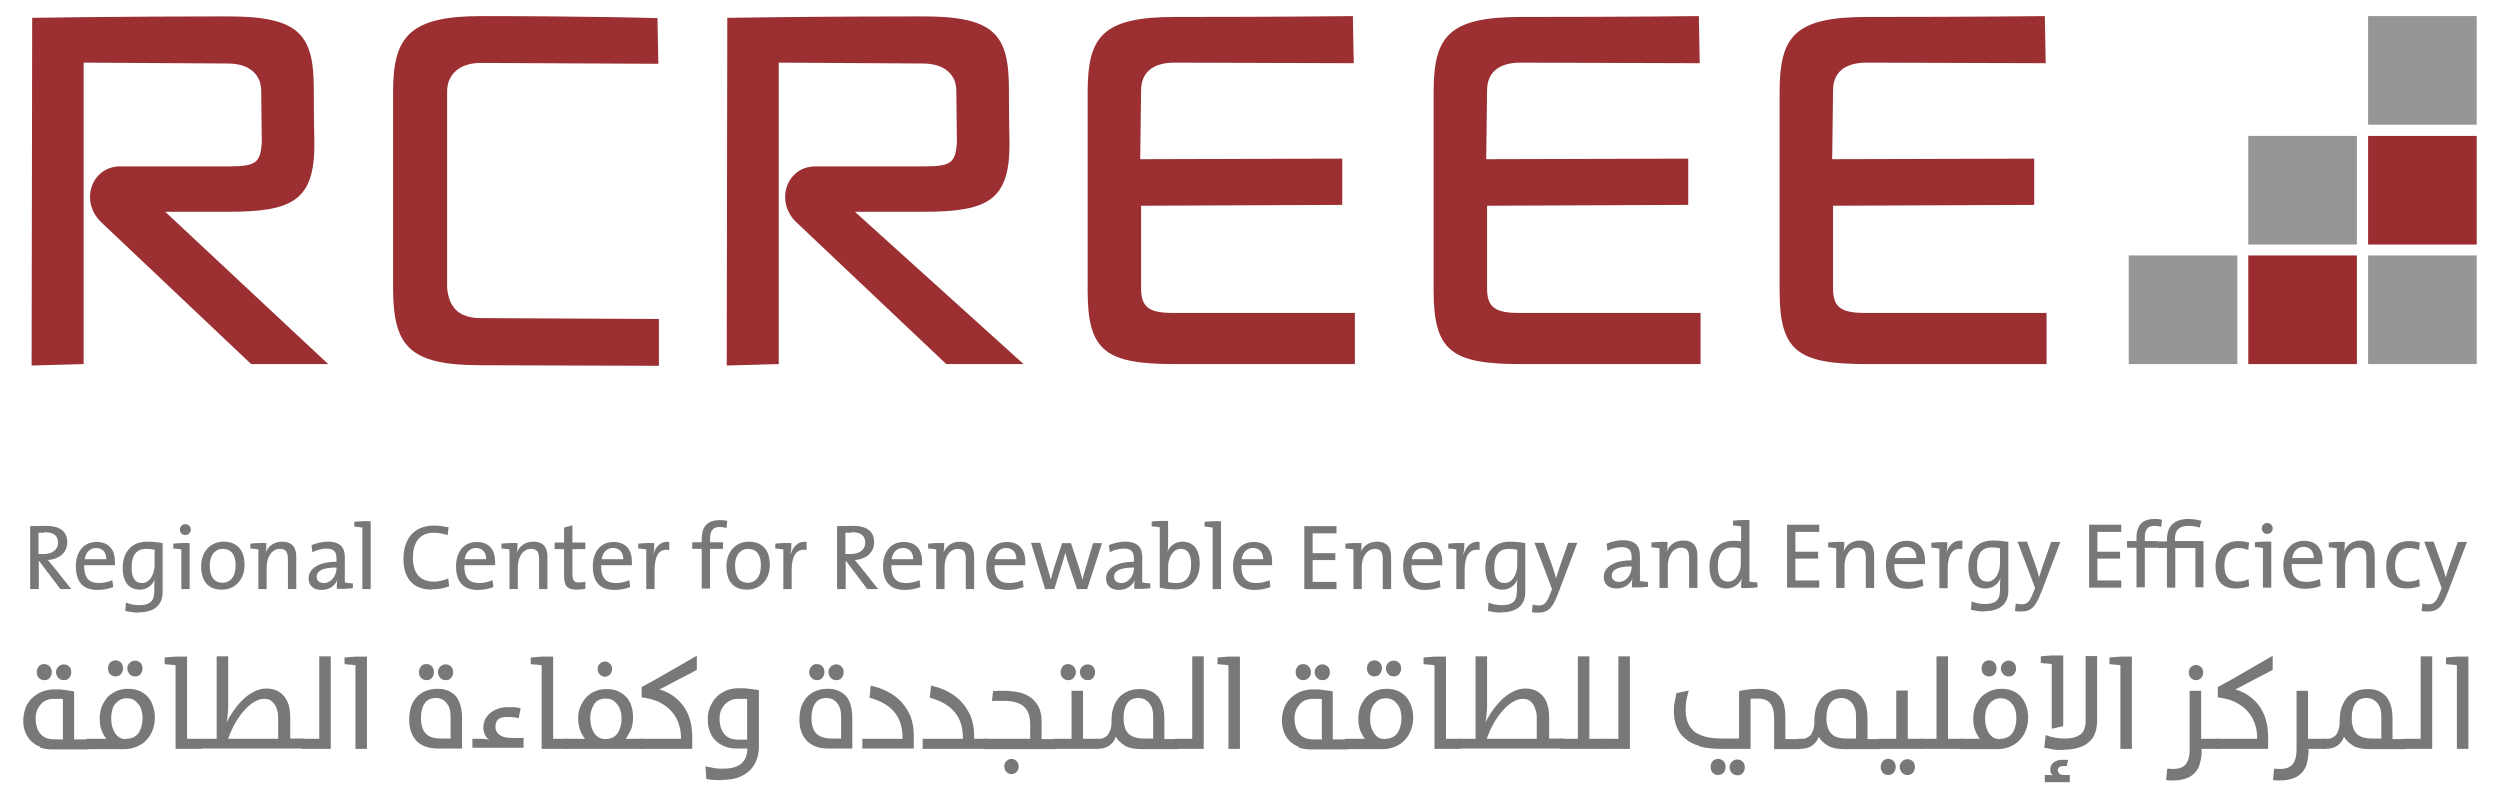 <?xml version="1.0" encoding="UTF-8"?>
<svg id="uuid-116a25be-fafd-4bd9-8dd3-0c66c57104e2" data-name="Layer 4" xmlns="http://www.w3.org/2000/svg" width="87" height="27.77" viewBox="0 0 87 27.77">
  <g>
    <rect x="82.41" y=".56" width="3.78" height="3.78" fill="#969696" stroke-width="0"/>
    <rect x="78.24" y="4.73" width="3.78" height="3.78" fill="#969696" stroke-width="0"/>
    <rect x="82.41" y="4.73" width="3.78" height="3.78" fill="#9b2d31" stroke-width="0"/>
    <rect x="78.24" y="8.89" width="3.78" height="3.78" fill="#9b2d31" stroke-width="0"/>
    <rect x="82.41" y="8.89" width="3.78" height="3.78" fill="#969696" stroke-width="0"/>
    <rect x="74.08" y="8.89" width="3.78" height="3.78" fill="#969696" stroke-width="0"/>
  </g>
  <g>
    <g>
      <path d="M8.74,12.67L3.55,7.76c-.8-.73-.37-1.97.63-1.97h3.81c.93,0,1.06-.14,1.12-.8l-.02-1.83c0-.53-.37-.95-1.17-.95-.56,0-5.01-.03-5.01-.03v10.49l-1.81.05.02-12.1s3.07-.05,6.81-.05c2.49,0,2.99.63,2.99,2.53,0,.92.02,1.85.02,1.85.02,2.03-.75,2.42-3,2.42h-2.19l5.67,5.3h-2.67Z" fill="#9b2f32" stroke-width="0"/>
      <path d="M16.73,12.71c-2.49,0-3.05-.66-3.05-2.69V3.17c0-1.9.58-2.61,3.07-2.61,3.74,0,6.13.07,6.13.07l.03,1.59s-5.62-.03-6.18-.03c-.8,0-1.17.46-1.17.98v6.85c.06.64.37,1.05,1.17,1.05l6.2.03v1.63s-5.27-.02-6.2-.02h0Z" fill="#9b2f32" stroke-width="0"/>
      <path d="M32.93,12.67l-5.19-4.91c-.8-.73-.37-1.97.63-1.97h3.81c.93,0,1.06-.14,1.12-.8l-.02-1.83c0-.53-.37-.95-1.17-.95-.56,0-5.01-.03-5.01-.03v10.49l-1.81.05.02-12.1s3.07-.05,6.81-.05c2.49,0,2.99.63,2.99,2.53,0,.92.02,1.85.02,1.85.02,2.03-.75,2.42-3,2.42h-2.38l5.87,5.3h-2.67Z" fill="#9b2f32" stroke-width="0"/>
      <path d="M40.88,12.67c-2.42,0-3.03-.46-3.03-2.56V3.22c0-1.92.48-2.63,3.03-2.63,3.74,0,6.2-.03,6.2-.03l.03,1.64s-5.67-.02-6.23-.02c-.8,0-1.17.37-1.17.97l-.03,2.39,7.03-.02v1.61l-7,.03v2.88c0,.66.29.85,1.11.85h6.33v1.78h-6.26Z" fill="#9b2f32" stroke-width="0"/>
      <path d="M52.92,12.67c-2.42,0-3.03-.46-3.03-2.56V3.22c0-1.92.48-2.63,3.03-2.63,3.74,0,6.2-.03,6.2-.03l.03,1.64s-5.67-.02-6.23-.02c-.8,0-1.17.37-1.17.97l-.03,2.39,7.03-.02v1.61l-7,.03v2.88c0,.66.29.85,1.11.85h6.32v1.78h-6.26Z" fill="#9b2f32" stroke-width="0"/>
      <path d="M64.96,12.67c-2.42,0-3.03-.46-3.03-2.56V3.22c0-1.92.48-2.63,3.03-2.63,3.74,0,6.2-.03,6.2-.03l.03,1.64s-5.67-.02-6.23-.02c-.8,0-1.17.37-1.17.97l-.03,2.39,7.03-.02v1.61l-7,.03v2.88c0,.66.29.85,1.11.85h6.32v1.78h-6.26Z" fill="#9b2f32" stroke-width="0"/>
    </g>
    <g>
      <path d="M2.1,20.5l-.74-.98h-.01v.98h-.3v-2.19c.15,0,.31-.01.55-.01.43,0,.74.15.74.57,0,.37-.29.59-.67.62.06.08.13.16.19.23l.62.78h-.38ZM1.54,18.54c-.07,0-.14,0-.2,0v.74s.1,0,.18,0c.31,0,.5-.16.5-.39,0-.26-.16-.37-.48-.37h0Z" fill="#777878" stroke-width="0"/>
      <path d="M3.98,19.67h-1.05c-.01.43.16.62.51.62.16,0,.34-.04.47-.1l.03.24c-.16.06-.34.1-.54.1-.5,0-.76-.26-.76-.83,0-.48.26-.84.72-.84s.64.31.64.68c0,.04,0,.08,0,.14ZM3.34,19.07c-.21,0-.36.16-.39.39h.75c0-.24-.13-.39-.36-.39h0Z" fill="#777878" stroke-width="0"/>
      <path d="M4.83,21.32c-.18,0-.34-.03-.47-.06l.02-.29c.14.06.31.09.47.09.34,0,.52-.12.52-.49v-.13c0-.11,0-.19.02-.28h0c-.09.22-.29.36-.52.36-.38,0-.6-.26-.6-.76,0-.56.32-.91.85-.91.19,0,.38.02.54.05v1.71c0,.3-.14.7-.84.7h0ZM5.38,19.13c-.09-.02-.19-.03-.29-.03-.31,0-.51.18-.51.65,0,.35.11.54.36.54.29,0,.44-.34.44-.63v-.53h0Z" fill="#777878" stroke-width="0"/>
      <path d="M6.6,20.5h-.29v-1.38c-.08-.01-.19-.03-.28-.03v-.17c.16-.02.39-.03.57-.02v1.61h0ZM6.45,18.62c-.11,0-.19-.08-.19-.19s.09-.19.19-.19.19.08.19.19-.09.19-.19.19Z" fill="#777878" stroke-width="0"/>
      <path d="M7.72,20.52c-.44,0-.72-.25-.72-.82,0-.47.3-.85.78-.85.41,0,.73.23.73.81,0,.49-.31.86-.79.86ZM7.75,19.1c-.23,0-.45.18-.45.58s.16.6.45.6c.24,0,.45-.19.45-.6,0-.37-.15-.58-.45-.58h0Z" fill="#777878" stroke-width="0"/>
      <path d="M9.25,19.22h0c.09-.22.29-.37.57-.37.37,0,.49.23.49.52v1.13h-.29v-1.04c0-.23-.06-.36-.28-.36-.27,0-.46.27-.46.63v.77h-.29v-1.38c-.08-.01-.19-.03-.28-.03v-.17c.16-.02.39-.03.56-.02,0,.09,0,.24-.03.34h0Z" fill="#777878" stroke-width="0"/>
      <path d="M11.72,20.5c0-.11,0-.23.02-.32h0c-.08.2-.28.35-.55.35s-.45-.14-.45-.4c0-.35.36-.58.97-.58v-.12c0-.22-.09-.34-.35-.34-.15,0-.35.05-.49.13l-.03-.25c.16-.06.35-.12.56-.12.46,0,.6.22.6.54v.88c.08.01.19.03.28.03v.17c-.16.02-.39.03-.56.02h0ZM11.7,19.75c-.56,0-.68.17-.68.32,0,.14.1.22.25.22.26,0,.44-.26.44-.51v-.03h0Z" fill="#777878" stroke-width="0"/>
      <path d="M12.9,20.5h-.29v-2.14c-.08-.01-.19-.03-.28-.03v-.17c.16-.02.39-.03.57-.02v2.36h0Z" fill="#777878" stroke-width="0"/>
      <path d="M15.03,20.52c-.7,0-.99-.45-.99-1.06,0-.67.33-1.17,1.07-1.17.17,0,.34.03.5.06l-.03.27c-.17-.05-.33-.08-.5-.08-.5,0-.71.38-.71.86,0,.54.23.84.74.84.16,0,.36-.05.49-.11l.03.27c-.16.07-.37.11-.59.11h0Z" fill="#777878" stroke-width="0"/>
      <path d="M17.21,19.67h-1.05c-.01.43.16.62.51.62.16,0,.34-.04.47-.1l.03.24c-.16.06-.34.1-.54.1-.49,0-.76-.26-.76-.83,0-.48.26-.84.72-.84s.64.31.64.68c0,.04,0,.08,0,.14h0ZM16.56,19.07c-.21,0-.36.16-.39.39h.75c0-.24-.13-.39-.36-.39Z" fill="#777878" stroke-width="0"/>
      <path d="M17.99,19.22h0c.09-.22.29-.37.57-.37.37,0,.49.23.49.52v1.13h-.29v-1.04c0-.23-.06-.36-.28-.36-.27,0-.46.27-.46.63v.77h-.29v-1.38c-.08-.01-.19-.03-.28-.03v-.17c.16-.02.39-.03.56-.02,0,.09,0,.24-.03.34h0Z" fill="#777878" stroke-width="0"/>
      <path d="M20.06,20.52c-.33,0-.43-.14-.43-.48v-.93h-.33v-.23h.33v-.52l.29-.08v.6h.45v.23h-.45v.82c0,.27.05.34.23.34.07,0,.16-.01.22-.03v.25c-.09.02-.21.03-.31.03h0Z" fill="#777878" stroke-width="0"/>
      <path d="M21.97,19.67h-1.05c-.01.43.16.62.51.62.16,0,.34-.04.47-.1l.03.24c-.16.06-.34.1-.54.1-.5,0-.76-.26-.76-.83,0-.48.26-.84.72-.84s.64.31.64.68c0,.04,0,.08,0,.14ZM21.33,19.07c-.21,0-.36.16-.39.39h.75c0-.24-.13-.39-.36-.39h0Z" fill="#777878" stroke-width="0"/>
      <path d="M22.74,19.27h0c.07-.22.23-.45.55-.41v.28c-.35-.06-.51.19-.51.71v.65h-.29v-1.38c-.08-.01-.19-.03-.28-.03v-.17c.16-.02.39-.03.56-.02,0,.1,0,.25-.04.38h0Z" fill="#777878" stroke-width="0"/>
      <path d="M25.28,18.38c-.07-.03-.16-.04-.24-.04-.23,0-.33.13-.33.41v.12h.45v.23h-.45v1.38h-.29v-1.38h-.33v-.23h.33v-.12c0-.44.22-.65.62-.65.09,0,.18,0,.27.03l-.03.24h0Z" fill="#777878" stroke-width="0"/>
      <path d="M26,20.52c-.44,0-.72-.25-.72-.82,0-.47.3-.85.78-.85.41,0,.73.23.73.81,0,.49-.31.86-.79.86ZM26.03,19.1c-.23,0-.45.18-.45.58s.16.6.45.6c.24,0,.45-.19.45-.6,0-.37-.15-.58-.45-.58h0Z" fill="#777878" stroke-width="0"/>
      <path d="M27.52,19.27h0c.07-.22.23-.45.55-.41v.28c-.35-.06-.52.19-.52.71v.65h-.29v-1.38c-.08-.01-.19-.03-.28-.03v-.17c.16-.02.39-.03.56-.02,0,.1,0,.25-.04.38h0Z" fill="#777878" stroke-width="0"/>
      <path d="M30.18,20.5l-.74-.98h-.01v.98h-.3v-2.19c.15,0,.31-.01.55-.01.43,0,.74.15.74.57,0,.37-.29.59-.67.62.06.08.13.16.19.23l.62.78h-.38,0ZM29.62,18.54c-.07,0-.14,0-.2,0v.74s.1,0,.19,0c.31,0,.5-.16.5-.39,0-.26-.16-.37-.48-.37h0Z" fill="#777878" stroke-width="0"/>
      <path d="M32.07,19.67h-1.05c-.01.43.16.62.51.62.16,0,.34-.04.47-.1l.03.24c-.16.06-.34.1-.54.1-.5,0-.76-.26-.76-.83,0-.48.26-.84.72-.84s.64.31.64.68c0,.04,0,.08,0,.14h0ZM31.42,19.07c-.21,0-.36.16-.39.39h.75c0-.24-.13-.39-.36-.39Z" fill="#777878" stroke-width="0"/>
      <path d="M32.84,19.22h0c.09-.22.29-.37.57-.37.37,0,.49.23.49.52v1.13h-.29v-1.04c0-.23-.06-.36-.28-.36-.27,0-.46.27-.46.63v.77h-.29v-1.38c-.08-.01-.19-.03-.28-.03v-.17c.16-.02.39-.03.56-.02,0,.09,0,.24-.03.34h0Z" fill="#777878" stroke-width="0"/>
      <path d="M35.66,19.67h-1.05c-.01.43.16.62.51.62.16,0,.34-.04.47-.1l.03.24c-.16.06-.34.1-.54.1-.5,0-.76-.26-.76-.83,0-.48.26-.84.72-.84s.64.31.64.68c0,.04,0,.08,0,.14ZM35.01,19.07c-.21,0-.36.16-.39.39h.75c0-.24-.13-.39-.36-.39h0Z" fill="#777878" stroke-width="0"/>
      <path d="M37.81,20.5h-.33l-.32-.95c-.03-.1-.06-.21-.09-.32h0c-.03.14-.07.27-.11.4l-.27.87h-.32l-.49-1.61h.32l.25.86c.04.15.08.29.12.42h0c.03-.14.07-.28.11-.41l.28-.86h.31l.28.85c.06.2.09.3.12.43h0c.03-.14.06-.25.11-.41l.26-.87h.31l-.52,1.61h0Z" fill="#777878" stroke-width="0"/>
      <path d="M39.47,20.5c0-.11,0-.23.02-.32h0c-.08.2-.28.35-.55.35s-.45-.14-.45-.4c0-.35.36-.58.97-.58v-.12c0-.22-.09-.34-.35-.34-.15,0-.35.05-.49.13l-.03-.25c.16-.06.35-.12.56-.12.46,0,.6.22.6.54v.88c.08.01.19.03.28.03v.17c-.16.02-.39.03-.56.02h0ZM39.45,19.75c-.56,0-.68.17-.68.32,0,.14.1.22.25.22.26,0,.44-.26.44-.51v-.03h0Z" fill="#777878" stroke-width="0"/>
      <path d="M40.65,18.91c0,.09,0,.22-.03.3h0c.09-.22.29-.36.53-.36.38,0,.6.27.6.76,0,.56-.32.9-.84.9-.22,0-.38-.02-.55-.06v-2.1c-.08-.01-.19-.03-.28-.03v-.17c.16-.02.39-.03.57-.02v.78h0ZM41.09,19.1c-.29,0-.44.34-.44.62v.53c.08.03.17.04.29.04.3,0,.51-.18.51-.65,0-.35-.11-.54-.36-.54h0Z" fill="#777878" stroke-width="0"/>
      <path d="M42.49,20.5h-.29v-2.14c-.08-.01-.19-.03-.28-.03v-.17c.16-.02.39-.03.57-.02v2.36h0Z" fill="#777878" stroke-width="0"/>
      <path d="M44.25,19.67h-1.05c-.01.43.17.62.51.62.16,0,.34-.04.47-.1l.03.24c-.16.06-.34.1-.54.1-.49,0-.76-.26-.76-.83,0-.48.26-.84.72-.84s.64.31.64.68c0,.04,0,.08,0,.14ZM43.6,19.07c-.21,0-.36.16-.39.39h.75c0-.24-.13-.39-.36-.39Z" fill="#777878" stroke-width="0"/>
      <path d="M45.39,20.5v-2.19h1.12v.25h-.83v.69h.79v.24h-.79v.76h.83v.25h-1.12Z" fill="#777878" stroke-width="0"/>
      <path d="M47.35,19.22h0c.09-.22.29-.37.57-.37.37,0,.49.23.49.52v1.13h-.29v-1.04c0-.23-.06-.36-.27-.36-.27,0-.46.27-.46.63v.77h-.29v-1.38c-.08-.01-.19-.03-.28-.03v-.17c.16-.02.39-.03.56-.02,0,.09,0,.24-.03.34h0Z" fill="#777878" stroke-width="0"/>
      <path d="M50.17,19.67h-1.05c-.01.43.16.62.51.62.16,0,.34-.04.47-.1l.03.24c-.16.06-.34.1-.54.1-.5,0-.76-.26-.76-.83,0-.48.26-.84.72-.84s.64.31.64.68c0,.04,0,.08,0,.14ZM49.52,19.07c-.21,0-.36.16-.39.39h.75c0-.24-.13-.39-.36-.39Z" fill="#777878" stroke-width="0"/>
      <path d="M50.94,19.27h0c.07-.22.23-.45.55-.41v.28c-.35-.06-.52.19-.52.71v.65h-.29v-1.38c-.08-.01-.19-.03-.28-.03v-.17c.16-.02.39-.03.56-.02,0,.1,0,.25-.04.38h0Z" fill="#777878" stroke-width="0"/>
      <path d="M52.25,21.32c-.18,0-.34-.03-.47-.06l.02-.29c.14.06.31.09.47.09.34,0,.52-.12.52-.49v-.13c0-.11,0-.19.02-.28h0c-.09.22-.29.36-.52.36-.38,0-.6-.26-.6-.76,0-.56.32-.91.85-.91.19,0,.38.02.54.05v1.71c0,.3-.14.7-.84.7h0ZM52.8,19.13c-.09-.02-.19-.03-.29-.03-.31,0-.51.18-.51.65,0,.35.11.54.36.54.29,0,.44-.34.44-.63v-.53h0Z" fill="#777878" stroke-width="0"/>
      <path d="M54.22,20.66c-.19.5-.34.66-.7.66-.06,0-.15,0-.21-.02l.03-.26c.07.02.13.03.21.03.18,0,.27-.08.39-.39l.07-.18-.61-1.61h.33l.3.84c.05.15.09.27.12.4h0c.03-.11.1-.32.16-.5l.26-.74h.32l-.67,1.77h0Z" fill="#777878" stroke-width="0"/>
      <path d="M56.79,20.45c0-.11,0-.23.02-.32h0c-.08.2-.28.35-.55.35s-.45-.14-.45-.4c0-.35.36-.58.97-.58v-.12c0-.22-.09-.34-.35-.34-.15,0-.35.05-.49.13l-.03-.25c.16-.06.35-.12.56-.12.46,0,.6.22.6.54v.88c.08.01.19.03.28.03v.17c-.16.02-.39.03-.56.02h0ZM56.77,19.71c-.56,0-.68.17-.68.32,0,.14.1.22.25.22.26,0,.44-.26.44-.51v-.03h0Z" fill="#777878" stroke-width="0"/>
      <path d="M58.01,19.18h0c.09-.22.29-.37.57-.37.37,0,.49.23.49.52v1.13h-.29v-1.04c0-.23-.06-.36-.28-.36-.27,0-.46.27-.46.63v.77h-.29v-1.38c-.08-.01-.19-.03-.28-.03v-.17c.16-.02.39-.03.56-.02,0,.09,0,.24-.03.34h0Z" fill="#777878" stroke-width="0"/>
      <path d="M60.59,20.45c0-.09,0-.23.03-.33h0c-.09.21-.29.36-.54.36-.39,0-.59-.29-.59-.76,0-.56.32-.9.83-.9.09,0,.17,0,.27.02v-.52c-.08-.01-.19-.03-.28-.03v-.17c.16-.02.39-.03.57-.02v2.14c.08.01.19.03.28.03v.17c-.16.02-.39.03-.56.02h0ZM60.58,19.09c-.1-.03-.19-.04-.29-.04-.31,0-.51.18-.51.65,0,.35.11.54.36.54.29,0,.44-.34.44-.62v-.53h0Z" fill="#777878" stroke-width="0"/>
      <path d="M62.19,20.45v-2.19h1.12v.25h-.83v.69h.79v.24h-.79v.76h.83v.25h-1.12Z" fill="#777878" stroke-width="0"/>
      <path d="M64.16,19.18h0c.09-.22.29-.37.57-.37.37,0,.49.23.49.52v1.13h-.29v-1.04c0-.23-.06-.36-.28-.36-.27,0-.46.27-.46.63v.77h-.29v-1.38c-.08-.01-.19-.03-.28-.03v-.17c.16-.02.39-.03.56-.02,0,.09,0,.24-.03.34h0Z" fill="#777878" stroke-width="0"/>
      <path d="M66.97,19.63h-1.05c-.01.43.16.62.51.62.16,0,.34-.04.47-.1l.03.24c-.16.06-.34.1-.54.1-.5,0-.76-.26-.76-.83,0-.48.26-.84.72-.84s.64.31.64.68c0,.04,0,.08,0,.14ZM66.33,19.03c-.21,0-.36.16-.39.39h.75c0-.24-.13-.39-.36-.39h0Z" fill="#777878" stroke-width="0"/>
      <path d="M67.74,19.23h0c.07-.22.23-.45.55-.41v.29c-.35-.06-.51.19-.51.71v.65h-.29v-1.38c-.08-.01-.19-.03-.28-.03v-.17c.16-.02.39-.03.56-.02,0,.1,0,.25-.04.38h0Z" fill="#777878" stroke-width="0"/>
      <path d="M69.06,21.28c-.18,0-.34-.03-.47-.06l.02-.29c.14.06.31.09.47.09.34,0,.52-.12.52-.49v-.13c0-.11,0-.19.02-.28h0c-.09.22-.29.36-.52.36-.38,0-.6-.26-.6-.76,0-.56.32-.91.85-.91.19,0,.38.02.54.05v1.71c0,.3-.14.7-.84.7h0ZM69.6,19.08c-.09-.02-.19-.03-.29-.03-.31,0-.51.18-.51.65,0,.35.11.54.36.54.29,0,.44-.34.44-.63v-.53h0Z" fill="#777878" stroke-width="0"/>
      <path d="M71.03,20.62c-.19.5-.34.66-.7.66-.06,0-.15,0-.21-.02l.03-.26c.07.02.13.03.21.03.18,0,.27-.08.39-.39l.07-.18-.61-1.61h.33l.3.84c.05.15.09.27.12.4h0c.03-.11.1-.32.16-.49l.26-.74h.32l-.67,1.77h0Z" fill="#777878" stroke-width="0"/>
      <path d="M72.7,20.45v-2.19h1.12v.25h-.83v.69h.79v.24h-.79v.76h.83v.25h-1.12Z" fill="#777878" stroke-width="0"/>
      <path d="M75.21,18.34c-.07-.03-.16-.04-.24-.04-.23,0-.33.13-.33.41v.12h.45v.23h-.45v1.38h-.29v-1.38h-.33v-.23h.33v-.12c0-.44.22-.65.62-.65.09,0,.18,0,.27.03l-.03.24h0Z" fill="#777878" stroke-width="0"/>
      <path d="M76.4,20.45v-1.38h-.7v1.38h-.29v-1.38h-.33v-.23h.33v-.07c0-.45.24-.71.75-.71.16,0,.31.03.45.06l-.06.24c-.12-.04-.28-.06-.39-.06-.33,0-.47.16-.47.43v.1h.99v1.61h-.29Z" fill="#777878" stroke-width="0"/>
      <path d="M77.81,20.48c-.39,0-.71-.18-.71-.77,0-.52.27-.88.8-.88.13,0,.25.02.37.05l-.03.26c-.1-.04-.22-.07-.35-.07-.32,0-.48.24-.48.61,0,.31.1.56.46.56.14,0,.28-.03.38-.09l.02.25c-.11.04-.28.08-.47.08h0Z" fill="#777878" stroke-width="0"/>
      <path d="M79.04,20.45h-.29v-1.38c-.08-.01-.19-.03-.28-.03v-.17c.16-.02.39-.03.57-.02v1.61h0ZM78.9,18.58c-.11,0-.19-.08-.19-.19s.09-.19.19-.19.19.08.19.19-.09.19-.19.19Z" fill="#777878" stroke-width="0"/>
      <path d="M80.8,19.63h-1.05c-.01.43.16.62.51.62.16,0,.34-.04.47-.1l.03.24c-.16.06-.34.1-.54.1-.49,0-.76-.26-.76-.83,0-.48.26-.84.72-.84s.64.31.64.68c0,.04,0,.08,0,.14h0ZM80.16,19.03c-.21,0-.36.16-.39.39h.75c0-.24-.13-.39-.36-.39h0Z" fill="#777878" stroke-width="0"/>
      <path d="M81.58,19.18h0c.09-.22.29-.37.57-.37.37,0,.49.23.49.52v1.13h-.29v-1.04c0-.23-.06-.36-.28-.36-.27,0-.46.27-.46.63v.77h-.29v-1.38c-.08-.01-.19-.03-.28-.03v-.17c.16-.02.39-.03.56-.02,0,.09,0,.24-.03.34h0Z" fill="#777878" stroke-width="0"/>
      <path d="M83.75,20.48c-.39,0-.71-.18-.71-.77,0-.52.27-.88.8-.88.13,0,.25.02.37.05l-.03.26c-.1-.04-.22-.07-.35-.07-.32,0-.48.24-.48.61,0,.31.1.56.46.56.14,0,.28-.03.38-.09l.02.25c-.11.04-.28.08-.47.08h0Z" fill="#777878" stroke-width="0"/>
      <path d="M85.18,20.62c-.19.5-.34.66-.7.66-.06,0-.15,0-.21-.02l.03-.26c.07.02.13.03.21.03.18,0,.27-.08.39-.39l.07-.18-.61-1.61h.33l.3.84c.05.15.09.27.12.4h0c.03-.11.1-.32.16-.49l.26-.74h.32l-.67,1.77h0Z" fill="#777878" stroke-width="0"/>
    </g>
    <g>
      <path d="M1.4,25.99c-.13-.05-.24-.12-.32-.2-.09-.09-.15-.19-.2-.31s-.07-.26-.07-.4c0-.16.03-.31.08-.45.05-.13.13-.25.23-.34s.21-.17.34-.22.28-.08.43-.08c.13,0,.25,0,.35.02.1.01.22.03.34.05v1.67h.5v.35h-1.25c-.16,0-.31-.02-.44-.07h0ZM2.19,25.71v-1.38s-.05-.01-.08-.01c-.03,0-.07,0-.1,0-.03,0-.07,0-.09,0-.03,0-.05,0-.07,0-.09,0-.16.02-.24.05s-.14.08-.19.14c-.05.06-.1.13-.13.21-.03.08-.05.17-.05.27,0,.24.06.42.17.55s.27.19.49.19h.3,0ZM1.54,23.67c-.08,0-.14-.03-.19-.08-.05-.05-.07-.12-.07-.2s.02-.14.07-.2.11-.08.19-.08.14.03.19.08.07.12.07.2-.02.14-.07.2-.11.08-.19.08ZM2.22,23.67c-.08,0-.14-.03-.19-.08-.05-.06-.08-.12-.08-.2s.03-.14.08-.19c.05-.05.11-.08.19-.08s.14.03.19.08c.05.05.07.12.07.19s-.02.14-.07.2c-.05.06-.11.08-.19.08Z" fill="#777878" stroke-width="0"/>
      <path d="M3,25.71h.7c-.06-.07-.11-.16-.16-.28-.05-.12-.07-.26-.07-.43,0-.13.02-.26.06-.38s.11-.23.19-.33c.08-.1.19-.17.31-.23.12-.06.27-.09.43-.09s.29.03.41.08c.11.05.21.12.29.22.08.09.13.2.17.32.04.12.06.25.06.38,0,.16-.03.31-.08.44-.05.13-.12.25-.22.35-.09.1-.21.17-.34.23-.13.05-.28.08-.44.08h-1.3v-.35h0ZM4.02,23.54c-.08,0-.14-.03-.19-.08-.05-.05-.07-.12-.07-.2s.02-.14.07-.2c.05-.05.11-.08.19-.08s.14.03.19.08c.05.05.07.12.07.2s-.02.14-.07.2c-.05.05-.11.08-.19.08ZM4.39,25.71c.19,0,.34-.07.43-.2.09-.13.14-.31.14-.52,0-.09-.01-.17-.03-.25-.02-.08-.05-.16-.1-.22-.05-.06-.1-.12-.17-.16s-.15-.06-.25-.06c-.09,0-.17.02-.24.06s-.12.09-.17.15-.08.14-.1.22c-.02.08-.03.17-.03.27,0,.09.01.17.03.26.02.09.05.16.09.23.04.07.1.13.16.17.06.04.14.06.23.06h0ZM4.7,23.54c-.08,0-.14-.03-.19-.08-.05-.06-.08-.12-.08-.2s.03-.14.08-.19.11-.08.19-.08.14.03.19.08.07.12.07.19-.02.14-.07.2-.11.08-.19.08Z" fill="#777878" stroke-width="0"/>
      <path d="M6.51,25.71h.5v.35h-.9v-2.91c-.05,0-.11-.02-.18-.02-.07,0-.14-.01-.2-.02v-.23c.11-.01.24-.02.38-.03.14,0,.27,0,.4,0v2.87h0Z" fill="#777878" stroke-width="0"/>
      <path d="M6.92,25.71h.62v-2.87h.4v1.46c0,.11,0,.22,0,.31,0,.1-.01.19-.02.26,0,.08-.01.14-.02.19,0,.05-.01.09-.02.1.06-.14.15-.28.24-.42.1-.14.21-.27.33-.39.12-.12.25-.21.39-.28.14-.07.28-.11.42-.11.26,0,.46.08.61.25.15.17.23.42.23.75v.74h.5v.35h-3.67v-.35h0ZM9.68,25.71v-.68c0-.1,0-.2-.03-.29-.02-.09-.05-.16-.09-.22s-.09-.11-.15-.15-.14-.05-.23-.05c-.1,0-.2.03-.32.1-.11.06-.23.16-.34.28s-.22.27-.32.44c-.1.17-.19.36-.26.57h1.73,0Z" fill="#777878" stroke-width="0"/>
      <path d="M10.51,25.71h.6v-2.87h.4v3.22h-1v-.35Z" fill="#777878" stroke-width="0"/>
      <path d="M12.77,26.06h-.4v-2.91c-.05,0-.11-.02-.18-.02-.07,0-.14-.01-.2-.02v-.23c.11-.01.24-.02.38-.03.14,0,.27,0,.4,0v3.22h0Z" fill="#777878" stroke-width="0"/>
      <path d="M14.8,25.98c-.13-.05-.24-.12-.32-.21-.08-.09-.14-.2-.18-.32-.04-.12-.06-.26-.06-.41s.02-.3.06-.43c.04-.13.11-.25.19-.34.08-.09.19-.17.31-.22.12-.05.27-.08.43-.08.13,0,.25.02.35.06.1.04.19.1.27.18.07.08.13.19.17.32.04.13.06.29.06.47v1.05h-.8c-.18,0-.34-.02-.47-.07h0ZM14.84,23.67c-.08,0-.14-.03-.19-.08-.05-.05-.07-.12-.07-.2s.02-.14.07-.2.11-.08.19-.08.14.03.19.08c.05.05.07.12.07.2s-.02.14-.07.2-.11.08-.19.08ZM15.68,25.71v-.79c0-.09-.01-.17-.03-.24-.02-.08-.05-.14-.1-.2-.04-.06-.09-.1-.16-.14-.06-.03-.14-.05-.22-.05-.09,0-.17.02-.24.05-.06.04-.12.08-.16.15-.04.06-.07.13-.09.22-.02.08-.03.17-.03.27,0,.25.06.44.17.55.11.12.29.17.53.17h.33,0ZM15.51,23.67c-.08,0-.14-.03-.19-.08-.05-.06-.08-.12-.08-.2s.03-.14.08-.19c.05-.05.11-.08.19-.08s.14.03.19.08c.05.05.07.12.07.19s-.02.14-.07.2c-.05.06-.11.08-.19.08Z" fill="#777878" stroke-width="0"/>
      <path d="M16.43,25.71h.13c.05,0,.11,0,.16,0,.06,0,.11,0,.17.01.06,0,.1.02.14.03-.14-.1-.21-.25-.21-.44,0-.09.02-.18.06-.27.04-.08.1-.16.17-.22.07-.06.16-.11.26-.15s.21-.06.34-.06c.06,0,.14,0,.22,0,.08,0,.17.02.25.04l-.07.34c-.14-.03-.29-.04-.42-.04s-.24.03-.3.09c-.06.06-.09.15-.09.26s.05.2.14.27.23.11.42.11h.42v.34h-1.78v-.35h0Z" fill="#777878" stroke-width="0"/>
      <path d="M19.25,25.71h.5v.35h-.9v-2.91c-.05,0-.11-.02-.18-.02-.07,0-.14-.01-.2-.02v-.23c.11-.01.24-.02.38-.03.14,0,.27,0,.4,0v2.87h0Z" fill="#777878" stroke-width="0"/>
      <path d="M19.66,25.71h.7c-.07-.08-.12-.17-.17-.29-.04-.12-.07-.26-.07-.42,0-.14.02-.27.07-.39.05-.12.11-.23.2-.33s.19-.17.31-.22c.12-.06.26-.08.42-.08.14,0,.27.02.38.07.11.05.21.12.29.2s.14.19.18.31c.04.12.06.26.06.41,0,.19-.03.35-.09.46s-.11.21-.17.28h.58v.35h-2.7v-.35h0ZM21.06,25.72c.19,0,.34-.07.43-.2s.14-.31.14-.52c0-.1-.01-.19-.04-.27-.02-.08-.06-.16-.11-.22-.05-.06-.1-.11-.17-.15s-.15-.05-.24-.05c-.1,0-.18.02-.25.06-.07.04-.12.09-.16.16-.04.07-.07.14-.09.22-.02.08-.03.17-.03.25s.01.17.03.25c.02.09.05.16.09.23.04.07.09.13.16.17s.14.07.23.07h0ZM21.05,23.55c-.07,0-.13-.03-.18-.08-.05-.05-.07-.12-.07-.19s.02-.13.07-.18c.05-.05.11-.08.18-.08s.13.03.18.08c.05.05.07.11.07.18s-.02.14-.07.19c-.05.05-.11.08-.18.08Z" fill="#777878" stroke-width="0"/>
      <path d="M22.28,25.71h1.42c0-.17-.02-.33-.07-.49-.05-.16-.13-.31-.24-.44-.11-.13-.25-.24-.42-.33s-.39-.15-.64-.18v-.36c.33-.18.66-.36.96-.54.31-.18.63-.36.96-.55v.49c-.11.06-.21.12-.32.17-.1.05-.21.11-.31.16-.1.05-.21.11-.32.17s-.22.12-.35.18c.36.11.64.31.84.59.2.28.3.64.3,1.06v.42h-1.82v-.35h0Z" fill="#777878" stroke-width="0"/>
      <path d="M25.12,27.15c-.09,0-.18,0-.28-.01-.1,0-.19-.02-.26-.03l-.03-.44c.1.02.2.04.31.06.1.02.21.02.31.02.55,0,.83-.23.84-.7h-.36c-.19,0-.34-.03-.47-.09-.13-.06-.23-.13-.31-.22-.08-.09-.14-.2-.18-.32-.04-.12-.06-.24-.06-.37,0-.15.02-.29.07-.42s.12-.25.21-.35.21-.18.34-.24c.13-.06.29-.09.46-.09.13,0,.25,0,.36.02.11.01.22.03.34.05v1.96c0,.13-.02.26-.06.4s-.11.26-.2.37c-.1.11-.23.21-.39.28s-.37.11-.62.11h0ZM26,25.71v-1.38s-.05-.01-.08-.01c-.03,0-.06,0-.1,0-.03,0-.06,0-.09,0-.03,0-.05,0-.07,0-.06,0-.13.01-.21.04-.07.03-.14.07-.2.13-.06.06-.11.13-.15.21-.04.09-.06.19-.06.3,0,.24.06.42.17.55s.27.19.49.19h.3,0Z" fill="#777878" stroke-width="0"/>
      <path d="M28.39,25.98c-.13-.05-.24-.12-.32-.21-.08-.09-.15-.2-.19-.32-.04-.12-.06-.26-.06-.41s.02-.3.06-.43c.04-.13.11-.25.19-.34s.19-.17.31-.22.27-.08.43-.08c.13,0,.25.02.35.06s.19.1.27.18.13.19.17.32c.04.13.06.29.06.47v1.05h-.8c-.18,0-.34-.02-.47-.07h0ZM28.43,23.67c-.08,0-.14-.03-.19-.08-.05-.05-.08-.12-.08-.2s.03-.14.08-.2.11-.08.19-.08.14.03.19.08.07.12.07.2-.03.14-.07.2c-.05.05-.11.08-.19.08ZM29.27,25.71v-.79c0-.09-.01-.17-.03-.24s-.05-.14-.1-.2c-.04-.06-.09-.1-.16-.14-.06-.03-.14-.05-.22-.05-.09,0-.17.02-.24.05-.07.04-.12.08-.16.15-.04.06-.07.13-.09.22-.02.08-.03.17-.03.27,0,.25.06.44.17.55s.29.17.53.17h.33ZM29.1,23.67c-.08,0-.14-.03-.19-.08-.05-.06-.08-.12-.08-.2s.03-.14.08-.19c.05-.05.11-.08.19-.08s.14.03.19.08c.05.05.07.12.07.19s-.02.14-.07.2c-.05.06-.11.08-.19.08Z" fill="#777878" stroke-width="0"/>
      <path d="M30.01,25.71h1.4c0-.39-.09-.69-.28-.92-.19-.23-.47-.4-.87-.51l.04-.42c.22.05.43.12.61.22.19.1.34.22.47.36.13.15.23.31.31.5.07.19.11.4.11.64v.47h-1.79v-.35h0Z" fill="#777878" stroke-width="0"/>
      <path d="M32.11,25.71h1.4c0-.39-.09-.69-.28-.92-.19-.23-.47-.4-.87-.51l.04-.42c.22.05.43.12.61.22.18.1.34.22.47.37.13.15.23.31.31.5.07.19.11.4.11.64v.12h.5v.35h-2.29v-.35h0Z" fill="#777878" stroke-width="0"/>
      <path d="M34.23,25.71h1.62v-.5c0-.3-.08-.51-.23-.63-.15-.13-.39-.19-.69-.19-.08,0-.16,0-.23,0-.07,0-.13,0-.18.01l.04-.35c.05,0,.11-.01.17-.01.06,0,.14,0,.24,0,.16,0,.31.02.47.05s.29.09.41.17.21.19.29.33c.07.14.11.32.11.53v.6h.5v.35h-2.52v-.35h0ZM35.2,26.94c-.07,0-.13-.03-.18-.08-.05-.05-.07-.12-.07-.19s.02-.13.07-.18c.05-.05.11-.08.18-.08s.13.03.18.08c.05.05.07.11.07.18s-.02.14-.07.19c-.05.05-.1.08-.18.08Z" fill="#777878" stroke-width="0"/>
      <path d="M36.66,25.71h.63v-1.67h.4v1.67h.5v.35h-1.52v-.35h0ZM37.17,23.67c-.08,0-.14-.03-.19-.08s-.07-.12-.07-.2.03-.14.07-.2c.05-.05.11-.08.19-.08s.14.03.19.08.08.12.08.2-.03.14-.08.2-.11.08-.19.08ZM37.85,23.67c-.08,0-.14-.03-.19-.08-.05-.06-.08-.12-.08-.2s.03-.14.08-.19c.05-.05.11-.08.19-.08s.14.03.19.08c.05.05.07.12.07.19s-.02.14-.07.2c-.05.06-.11.08-.19.08Z" fill="#777878" stroke-width="0"/>
      <path d="M39.14,25.94c-.14-.08-.24-.18-.31-.3-.04.12-.11.22-.22.3-.1.08-.25.12-.43.12h-.08v-.35h.14c.06,0,.11,0,.16-.03.05-.02.1-.05.14-.09.04-.05.07-.11.1-.19.03-.08.04-.17.04-.29,0-.19.02-.36.07-.5.05-.14.12-.26.2-.35.09-.09.19-.16.31-.21.12-.05.26-.07.41-.07.13,0,.25.02.35.06s.19.1.27.19c.07.08.13.19.17.32s.06.29.06.47v.7h.46v.35h-1.26c-.25,0-.44-.04-.58-.12h0ZM40.13,25.71v-.79c0-.09-.01-.17-.03-.24-.02-.08-.05-.14-.1-.2-.04-.06-.1-.1-.16-.14-.06-.03-.14-.05-.22-.05-.09,0-.17.02-.24.05-.07.04-.12.08-.16.15-.04.06-.07.13-.09.22-.02.08-.03.17-.03.27,0,.25.06.44.17.55s.29.17.53.17h.33,0Z" fill="#777878" stroke-width="0"/>
      <path d="M40.89,25.71h.6v-2.87h.4v3.22h-1v-.35Z" fill="#777878" stroke-width="0"/>
      <path d="M43.15,26.06h-.4v-2.91c-.05,0-.11-.02-.18-.02-.07,0-.14-.01-.2-.02v-.23c.11-.01.24-.02.38-.03.14,0,.27,0,.4,0v3.22h0Z" fill="#777878" stroke-width="0"/>
      <path d="M45.2,25.99c-.13-.05-.24-.12-.32-.2-.09-.09-.15-.19-.2-.31-.04-.12-.07-.26-.07-.4,0-.16.03-.31.08-.45.05-.13.13-.25.23-.34s.21-.17.34-.22c.13-.05.28-.08.43-.08.13,0,.25,0,.35.02.1.01.22.03.34.05v1.67h.5v.35h-1.25c-.16,0-.31-.02-.44-.07h0ZM46,25.71v-1.38s-.05-.01-.08-.01c-.03,0-.06,0-.1,0-.03,0-.06,0-.09,0-.03,0-.05,0-.07,0-.09,0-.16.02-.24.05s-.14.08-.19.14c-.05.06-.1.13-.13.21s-.05.17-.05.27c0,.24.06.42.17.55s.27.19.49.19h.3ZM45.35,23.67c-.08,0-.14-.03-.19-.08s-.07-.12-.07-.2.02-.14.07-.2.11-.08.19-.08.14.03.19.08c.05.05.08.12.08.2s-.02.14-.08.2c-.05.05-.11.08-.19.08ZM46.02,23.67c-.08,0-.14-.03-.19-.08-.05-.06-.08-.12-.08-.2s.03-.14.08-.19c.05-.05.11-.08.19-.08s.14.03.19.08c.05.05.07.12.07.19s-.02.14-.07.2c-.05.06-.11.08-.19.08Z" fill="#777878" stroke-width="0"/>
      <path d="M46.81,25.71h.69c-.06-.07-.11-.16-.16-.28-.05-.12-.07-.26-.07-.43,0-.13.02-.26.06-.38.04-.12.11-.23.19-.33.08-.1.19-.17.31-.23.12-.06.27-.09.43-.09s.29.03.4.08c.11.05.21.12.29.22s.13.2.17.32c.04.12.06.25.06.38,0,.16-.03.31-.08.44-.05.13-.12.25-.22.35-.09.1-.21.17-.34.23-.13.05-.28.08-.44.08h-1.3v-.35h0ZM47.83,23.54c-.08,0-.14-.03-.19-.08s-.07-.12-.07-.2.02-.14.07-.2c.05-.05.11-.08.19-.08s.14.03.19.08c.05.05.07.12.07.2s-.03.14-.07.2c-.05.05-.11.08-.19.08ZM48.2,25.71c.19,0,.34-.07.43-.2.09-.13.14-.31.14-.52,0-.09-.01-.17-.03-.25-.02-.08-.05-.16-.1-.22-.05-.06-.1-.12-.17-.16s-.15-.06-.25-.06c-.09,0-.17.02-.24.06-.07.04-.12.09-.17.15-.04.06-.08.14-.1.22-.02.08-.03.17-.03.27,0,.09,0,.17.03.26.02.09.05.16.09.23.04.07.1.13.16.17.06.04.14.06.23.06h0ZM48.5,23.54c-.08,0-.14-.03-.19-.08-.05-.06-.08-.12-.08-.2s.03-.14.08-.19c.05-.05.11-.08.19-.08s.14.03.19.08c.05.05.07.12.07.19s-.02.14-.07.2c-.05.06-.11.08-.19.08Z" fill="#777878" stroke-width="0"/>
      <path d="M50.32,25.71h.5v.35h-.9v-2.91c-.05,0-.11-.02-.18-.02s-.14-.01-.2-.02v-.23c.11-.01.24-.02.38-.03.14,0,.27,0,.4,0v2.87h0Z" fill="#777878" stroke-width="0"/>
      <path d="M50.73,25.71h.62v-2.87h.4v1.46c0,.11,0,.22,0,.31,0,.1-.01.19-.02.26,0,.08-.01.14-.02.19,0,.05-.01.09-.02.1.06-.14.14-.28.24-.42.1-.14.21-.27.33-.39.12-.12.25-.21.39-.28.14-.07.28-.11.42-.11.26,0,.46.08.61.25.15.17.23.42.23.75v.74h.5v.35h-3.67v-.35h0ZM53.48,25.71v-.68c0-.1,0-.2-.03-.29s-.05-.16-.09-.22c-.04-.06-.09-.11-.15-.15-.06-.04-.14-.05-.23-.05-.1,0-.2.03-.32.1-.11.06-.23.16-.34.28-.11.12-.22.27-.32.44-.1.17-.19.36-.26.57h1.73Z" fill="#777878" stroke-width="0"/>
      <path d="M54.31,25.71h.6v-2.87h.4v2.87h.5v.35h-1.5v-.35Z" fill="#777878" stroke-width="0"/>
      <path d="M55.72,25.71h.6v-2.87h.4v3.22h-1v-.35Z" fill="#777878" stroke-width="0"/>
      <path d="M59.14,25.96c-.21-.06-.38-.15-.51-.27-.13-.11-.23-.25-.29-.41-.06-.16-.09-.34-.09-.54,0-.09,0-.2.03-.31.02-.12.04-.22.06-.31l.43-.09c-.03.11-.06.22-.08.32-.02.1-.03.22-.03.34,0,.15.02.29.06.41s.11.23.2.32.23.16.4.21c.17.05.39.07.65.07h.55v-1.65c.12-.03.24-.05.35-.06.11-.01.22-.02.33-.02.18,0,.33.02.45.07.12.04.21.11.29.2.07.09.12.19.15.32.03.13.04.27.04.44v.72h.51v.35h-.9v-1.07c0-.24-.05-.42-.14-.53-.09-.11-.24-.16-.43-.16-.03,0-.07,0-.13,0s-.09,0-.12.01v1.74h-1.03c-.3,0-.55-.03-.76-.09h0ZM59.79,26.97c-.08,0-.14-.03-.19-.08-.05-.05-.07-.12-.07-.2s.02-.14.07-.2c.05-.05.11-.08.19-.08s.14.03.19.08c.05.05.07.12.07.2s-.02.14-.07.2c-.05.05-.11.08-.19.08ZM60.46,26.98c-.08,0-.14-.03-.19-.08s-.08-.12-.08-.2.03-.14.08-.19c.05-.05.11-.08.19-.08s.14.03.19.08.07.12.07.19-.02.14-.07.2c-.05.06-.11.08-.19.08Z" fill="#777878" stroke-width="0"/>
      <path d="M63.6,25.94c-.14-.08-.24-.18-.31-.3-.04.12-.11.22-.22.3-.1.08-.25.12-.43.12h-.08v-.35h.14c.06,0,.11,0,.16-.03s.1-.05.14-.09.07-.11.1-.19c.03-.08.04-.17.04-.29,0-.19.02-.36.07-.5.05-.14.12-.26.21-.35.09-.09.19-.16.31-.21.12-.05.26-.07.41-.07.13,0,.25.02.35.06s.19.1.27.19c.07.08.13.19.17.32s.06.29.06.47v.7h.46v.35h-1.26c-.25,0-.44-.04-.58-.12h0ZM64.59,25.71v-.79c0-.09-.01-.17-.03-.24s-.05-.14-.1-.2c-.04-.06-.1-.1-.16-.14-.06-.03-.14-.05-.22-.05-.09,0-.17.02-.24.05-.07.04-.12.08-.16.15-.04.06-.07.13-.09.22-.02.08-.03.17-.03.27,0,.25.06.44.17.55.11.12.29.17.53.17h.33Z" fill="#777878" stroke-width="0"/>
      <path d="M65.36,25.71h.63v-1.68h.4v1.68h.5v.35h-1.52v-.35h0ZM65.71,26.97c-.08,0-.14-.03-.19-.08-.05-.05-.07-.12-.07-.2s.02-.14.07-.2.11-.08.19-.08.14.03.19.08c.05.05.07.12.07.2s-.02.14-.07.2c-.05.05-.11.08-.19.08ZM66.38,26.97c-.08,0-.14-.03-.19-.08-.05-.06-.08-.12-.08-.2s.03-.14.08-.19c.05-.05.11-.08.19-.08s.14.03.19.08.07.12.07.19-.02.14-.07.2c-.05.06-.11.08-.19.08Z" fill="#777878" stroke-width="0"/>
      <path d="M66.79,25.71h.6v-2.87h.4v2.87h.5v.35h-1.5v-.35Z" fill="#777878" stroke-width="0"/>
      <path d="M68.2,25.71h.7c-.06-.07-.11-.16-.16-.28-.05-.12-.07-.26-.07-.43,0-.13.02-.26.06-.38.04-.12.11-.23.19-.33.08-.1.19-.17.31-.23.12-.06.27-.09.43-.09s.29.03.4.08c.11.05.21.12.29.22s.13.2.17.32c.04.12.06.25.06.38,0,.16-.03.31-.08.44-.05.13-.12.25-.22.35-.09.1-.21.17-.34.23-.13.05-.28.08-.44.08h-1.3v-.35h0ZM69.22,23.54c-.08,0-.14-.03-.19-.08-.05-.05-.07-.12-.07-.2s.02-.14.07-.2c.05-.05.11-.08.19-.08s.14.03.19.08c.05.05.07.12.07.2s-.02.14-.07.2c-.05.05-.11.08-.19.08ZM69.6,25.71c.19,0,.34-.07.43-.2.09-.13.14-.31.14-.52,0-.09-.01-.17-.03-.25-.02-.08-.05-.16-.1-.22-.05-.06-.1-.12-.17-.16s-.15-.06-.25-.06c-.09,0-.17.02-.24.06-.07.04-.12.09-.17.15-.04.06-.08.14-.1.22-.02.08-.03.17-.03.27,0,.09.01.17.03.26.02.09.05.16.09.23.04.07.1.13.16.17.06.04.14.06.23.06h0ZM69.9,23.54c-.08,0-.14-.03-.19-.08-.05-.06-.08-.12-.08-.2s.03-.14.08-.19c.05-.05.11-.08.19-.08s.14.03.19.08.07.12.07.19-.02.14-.07.2c-.05.06-.11.08-.19.08Z" fill="#777878" stroke-width="0"/>
      <path d="M71.8,25.27l-.4.09v-2.25c-.05,0-.11-.02-.18-.02s-.14-.01-.2-.02v-.23c.11-.01.24-.02.38-.03.14,0,.27,0,.4,0v2.47h0ZM71.81,26.1c-.12,0-.24,0-.36-.02-.11-.02-.22-.04-.31-.06l.05-.44c.1.04.2.07.32.09.11.02.22.03.33.03.14,0,.26-.01.35-.04.09-.03.17-.07.23-.12.06-.05.1-.11.12-.19.02-.07.04-.15.04-.24v-2.28h.4v2.24c0,.15-.02.29-.06.41-.04.12-.1.23-.2.32-.09.09-.21.16-.36.21s-.33.08-.55.08h0ZM71.93,26.66s-.05,0-.08,0c-.02,0-.05,0-.07,0-.05,0-.09.01-.12.04s-.05.06-.05.1.02.08.05.12c.04.04.1.05.18.05h.19v.25h-.87v-.25s.08,0,.14,0,.11,0,.15.02c-.04-.03-.06-.06-.08-.09-.02-.03-.02-.08-.02-.13,0-.1.04-.18.12-.24.08-.06.18-.09.3-.09.03,0,.06,0,.09,0,.03,0,.07,0,.11.01l-.05.21h0Z" fill="#777878" stroke-width="0"/>
      <path d="M74.19,26.06h-.4v-2.91c-.05,0-.11-.02-.18-.02-.07,0-.14-.01-.2-.02v-.23c.11-.01.24-.02.38-.03.14,0,.27,0,.4,0v3.22h0Z" fill="#777878" stroke-width="0"/>
      <path d="M76.62,26.08c0,.16-.01.3-.05.44-.03.13-.08.25-.16.34-.08.1-.18.17-.31.22-.13.05-.29.08-.49.08-.08,0-.15,0-.23-.01l.04-.4c.07,0,.13.01.19.01.21,0,.36-.05.45-.16.09-.11.14-.28.14-.5v-2.06h.4v1.67h.59v.35h-.59v.02h0ZM76.42,23.67c-.07,0-.13-.03-.18-.08-.05-.05-.07-.12-.07-.19s.02-.13.07-.18c.05-.05.11-.08.18-.08s.13.03.18.08.07.11.07.18-.02.14-.07.19c-.05.05-.1.08-.18.08Z" fill="#777878" stroke-width="0"/>
      <path d="M77.13,25.71h1.42c0-.17-.02-.33-.07-.49-.05-.16-.13-.31-.24-.44-.11-.13-.25-.24-.42-.33s-.39-.15-.64-.18v-.36c.33-.18.66-.36.96-.54s.63-.36.95-.55v.49c-.11.06-.21.12-.32.17-.1.05-.21.11-.31.16-.1.05-.21.11-.32.17-.11.06-.22.12-.35.18.36.11.64.31.84.59s.3.64.3,1.06v.42h-1.82v-.35h0Z" fill="#777878" stroke-width="0"/>
      <path d="M80.34,26.08c0,.16-.02.3-.05.44s-.08.25-.16.34c-.08.1-.18.17-.31.22-.13.05-.29.08-.49.08-.08,0-.15,0-.23-.01l.04-.4c.07,0,.13.01.19.01.21,0,.36-.05.45-.16.09-.11.14-.28.14-.5v-2.06h.4v1.67h.59v.35h-.59v.02h0Z" fill="#777878" stroke-width="0"/>
      <path d="M81.88,25.94c-.14-.08-.24-.18-.31-.3-.04.12-.11.22-.22.3-.1.08-.25.12-.43.12h-.08v-.35h.14c.06,0,.11,0,.16-.03.05-.02.1-.05.14-.09s.07-.11.1-.19c.03-.08.04-.17.04-.29,0-.19.02-.36.07-.5.05-.14.12-.26.2-.35.09-.09.19-.16.31-.21.12-.05.26-.07.41-.07.13,0,.25.02.35.06.1.04.19.1.27.19.07.08.13.19.17.32.04.13.06.29.06.47v.7h.46v.35h-1.26c-.25,0-.44-.04-.58-.12h0ZM82.87,25.71v-.79c0-.09-.01-.17-.03-.24-.02-.08-.05-.14-.1-.2-.04-.06-.1-.1-.16-.14-.06-.03-.14-.05-.22-.05-.09,0-.17.02-.24.05-.07.04-.12.08-.16.15-.04.06-.07.13-.09.22-.02.08-.03.17-.03.27,0,.25.06.44.17.55.11.12.29.17.53.17h.33Z" fill="#777878" stroke-width="0"/>
      <path d="M83.64,25.71h.6v-2.87h.4v3.22h-1v-.35h0Z" fill="#777878" stroke-width="0"/>
      <path d="M85.9,26.06h-.4v-2.91c-.05,0-.11-.02-.18-.02-.07,0-.14-.01-.2-.02v-.23c.11-.01.24-.02.38-.03.14,0,.27,0,.4,0v3.22h0Z" fill="#777878" stroke-width="0"/>
    </g>
  </g>
</svg>